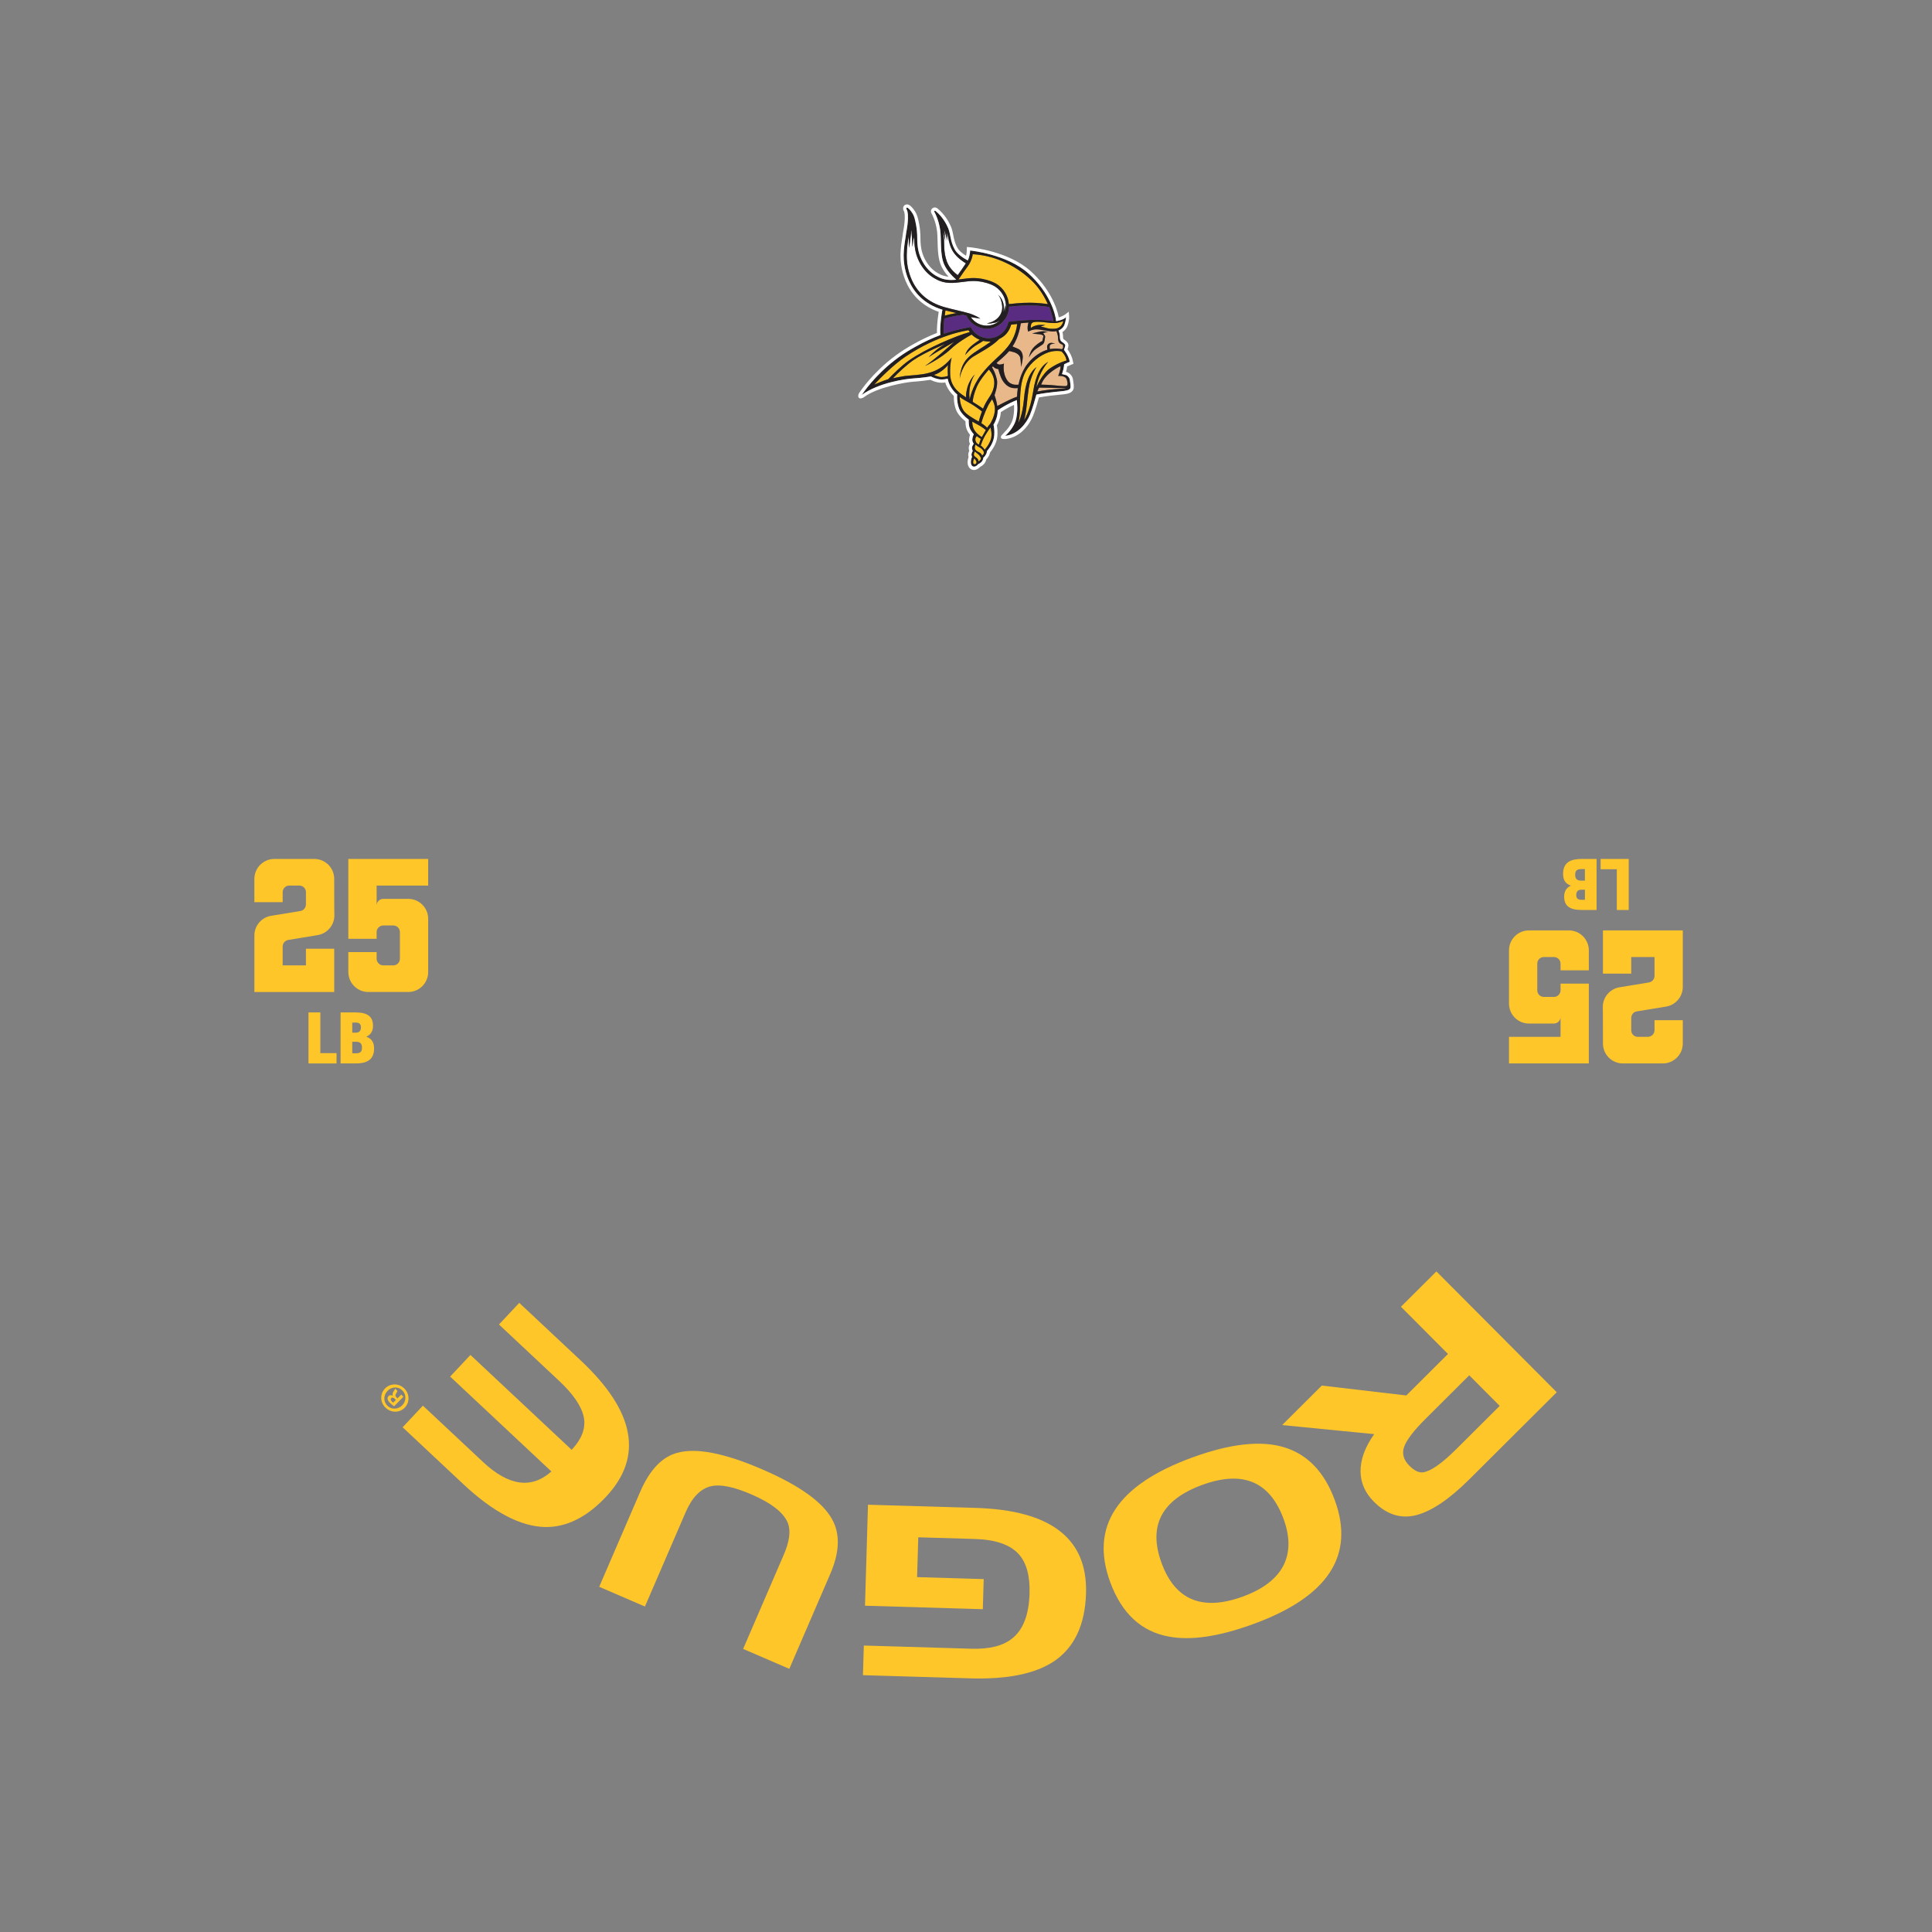 <?xml version="1.0" encoding="UTF-8"?>
<svg id="a" data-name="Template" xmlns="http://www.w3.org/2000/svg" width="19in" height="19in" viewBox="0 0 1368 1368">
  <rect x="0" y="0" width="1368" height="1368" fill="#808080" stroke="none"/>
  <g>
    <g>
      <path d="M285.105,1010.622l14.354-15.314,42.517,39.845c18.216,17.074,34.368,19.321,48.455,6.746l-71.68-67.177,14.355-15.315,71.68,67.176c7.273-7.761,10.131-15.476,8.575-23.149-1.556-7.67-7.397-16.253-17.527-25.746l-42.517-39.847,14.354-15.316,43.62,40.881c38.394,35.982,44.346,68.102,17.857,96.366-13.626,14.538-28.009,21.696-43.143,21.475-17.437-.384-36.774-10.527-58.014-30.433l-42.885-40.192Z" fill="#ffc629" stroke-width="0"/>
      <g>
        <path d="M991.987,925.268l25.106-25.004,85.203,85.549-61.751,61.503c-14.277,14.221-26.861,22.724-37.752,25.513-10.889,2.788-20.879-.379-29.964-9.5-6.163-6.187-9.314-13.239-9.457-21.156-.139-8.552,3.084-17.449,9.673-26.697l-65.177-6.423,28.079-27.968,59.832,7.007,29.507-29.388-33.299-33.435ZM1031.088,1026.161l30.817-30.693-21.567-21.654-30.817,30.692c-8.406,8.371-13.486,14.974-15.239,19.798-1.75,4.824-.534,9.339,3.655,13.544,3.554,3.57,6.838,5.119,9.846,4.652,5.464-.86,13.234-6.308,23.305-16.339Z" fill="#ffc629" stroke-width="0"/>
        <path d="M887.632,1149.879c-24.389,8.93-44.401,11.904-60.038,8.928-19.548-3.571-33.383-16.451-41.505-38.631-14.396-39.319,4.899-68.675,57.881-88.076,27.124-9.931,48.948-12.349,65.479-7.254,16.529,5.094,28.431,17.577,35.707,37.446,14.318,39.108-4.857,68.303-57.524,87.587ZM908.887,1075.572c-9.739-26.598-28.957-34.642-57.657-24.134-28.804,10.547-38.396,28.961-28.772,55.244,9.661,26.386,28.896,34.306,57.699,23.759,14.403-5.274,24.015-12.727,28.831-22.359,4.475-9.27,4.441-20.107-.1-32.51Z" fill="#ffc629" stroke-width="0"/>
        <path d="M650.205,1088.519l-.833,28.199,47.168,1.396-.631,21.316-83.424-2.464,2.113-71.505,76.206,2.25c53.268,1.573,79.326,21.719,78.183,60.438-.661,22.38-8.25,38.452-22.761,48.216-13.251,8.792-32.913,12.804-58.988,12.034l-76.205-2.251.619-20.981,76.206,2.251c12.757.377,22.349-2.028,28.773-7.215,7.799-6.153,11.92-16.785,12.367-31.89.366-12.421-2.157-21.681-7.58-27.776-6.07-6.79-16.494-10.398-31.263-10.836l-39.95-1.18Z" fill="#ffc629" stroke-width="0"/>
        <path d="M587.893,1114.436l-29.011,67.223-32.687-14.107,28.745-66.606c4.037-9.355,5.048-16.783,3.034-22.284-2.877-7.46-11.563-14.319-26.056-20.574-12.335-5.323-21.744-7.252-28.231-5.781-7.529,1.626-13.625,7.836-18.283,18.63l-28.745,66.607-32.378-13.974,29.011-67.223c6.654-15.418,15.314-24.606,25.978-27.563,13.373-3.864,33.473-.004,60.3,11.575,26.316,11.356,42.823,23.112,49.524,35.273,5.898,10.346,5.499,23.282-1.2,38.804Z" fill="#ffc629" stroke-width="0"/>
        <path d="M272.637,983.152c3.709-3.8,9.713-3.826,13.597-.036,3.881,3.79,4.038,9.83.331,13.631-3.715,3.804-9.716,3.751-13.644-.083-3.84-3.747-3.998-9.706-.284-13.511ZM284.824,995.05c2.943-3.017,3.015-7.627-.005-10.575-2.891-2.903-7.503-2.644-10.409.334-2.942,3.014-3.091,7.632-.075,10.578,2.934,2.864,7.584,2.638,10.49-.337ZM284.084,987.466l1.571,1.533-6.615,6.779c-.707-.525-1.691-1.241-2.811-2.333-1.281-1.251-1.655-2.027-1.787-2.799-.134-.693.065-1.473.71-2.132.808-.827,1.953-.755,2.979-.239l.083-.085c-.463-.853-.271-1.71.409-2.821.805-1.236,1-1.767,1.12-2.141l1.654,1.616c-.036.452-.48,1.147-1.078,2.18-.56.823-.469,1.556.4,2.404l.742.725,2.623-2.687ZM280.325,991.224l-.738-.723c-.866-.844-1.858-1.245-2.54-.547-.608.622-.553,1.482.437,2.448.415.406.743.652.948.762l1.893-1.94Z" fill="#ffc629" stroke-width="0"/>
      </g>
    </g>
    <g>
      <g>
        <path d="M218.424,753v-36.133h8.404v28.837h11.474v7.297h-19.879Z" fill="#ffc629" stroke-width="0"/>
        <path d="M241.169,753v-36.133h10.367c8.757,0,12.581,2.869,12.581,9.562,0,3.623-1.61,6.24-4.68,7.598v.101c3.523,1.208,5.435,3.724,5.435,8.253,0,8.656-5.938,10.619-13.286,10.619h-10.417ZM251.989,731.209c2.264,0,3.573-1.107,3.573-3.824,0-2.567-1.459-3.322-3.573-3.322h-2.567v7.146h2.567ZM252.19,745.804c3.07,0,4.127-1.258,4.127-4.077,0-3.069-1.661-4.076-4.076-4.076h-2.818v8.153h2.768Z" fill="#ffc629" stroke-width="0"/>
      </g>
      <path d="M224.87,662.131l-20.725,3.415c-2.237.353-4.004,2.355-4.004,4.592v13.425h16.486v-11.775h20.019v30.617h-56.523v-40.037c0-6.948,5.182-12.836,11.776-13.895l20.843-3.415c2.237-.353,3.886-2.355,3.886-4.71v-8.597c0-2.59-2.002-4.71-4.71-4.71h-7.065c-2.591,0-4.711,2.12-4.711,4.71v7.066h-20.019v-16.485c0-7.772,6.359-14.131,14.131-14.131h28.262c7.89,0,14.131,6.359,14.131,14.131,0,0,0,25.906.118,25.906,0,6.948-5.182,12.836-11.893,13.895Z" fill="#ffc629" stroke-width="0"/>
      <path d="M289.044,702.404h-28.262c-7.772,0-14.131-6.359-14.131-14.131v-14.13h20.019v4.711c0,2.59,2.12,4.71,4.711,4.71h7.065c2.708,0,4.71-2.12,4.71-4.71v-18.841c0-2.591-2.002-4.711-4.71-4.711h-7.065c-2.591,0-4.711,2.12-4.711,4.711v4.71h-20.019v-56.523h56.523v18.841h-36.505v14.131c0-2.591,2.12-4.711,4.711-4.711h17.663c7.89,0,14.131,6.359,14.131,14.13v37.682c0,7.772-6.241,14.131-14.131,14.131Z" fill="#ffc629" stroke-width="0"/>
    </g>
    <g>
      <g>
        <path d="M1153.239,608.198v36.133s-8.404,0-8.404,0v-28.837h-11.474s0-7.297,0-7.297h19.879Z" fill="#ffc629" stroke-width="0"/>
        <path d="M1130.494,608.198v36.133s-10.367,0-10.367,0c-8.757,0-12.581-2.869-12.581-9.562,0-3.623,1.61-6.24,4.68-7.598v-.101c-3.523-1.208-5.435-3.724-5.435-8.253,0-8.656,5.938-10.619,13.286-10.619h10.417ZM1119.674,629.989c-2.264,0-3.573,1.107-3.573,3.824,0,2.567,1.459,3.322,3.573,3.322h2.567v-7.146h-2.567ZM1119.473,615.394c-3.07,0-4.127,1.258-4.127,4.077,0,3.069,1.661,4.076,4.076,4.076h2.818v-8.153h-2.768Z" fill="#ffc629" stroke-width="0"/>
      </g>
      <path d="M1146.793,699.067l20.725-3.415c2.237-.353,4.004-2.355,4.004-4.592v-13.425h-16.486v11.775s-20.019,0-20.019,0v-30.617s56.523,0,56.523,0v40.037c0,6.948-5.182,12.836-11.776,13.895l-20.843,3.415c-2.237.353-3.886,2.355-3.886,4.71v8.597c0,2.59,2.002,4.71,4.71,4.71h7.065c2.591,0,4.711-2.12,4.711-4.71v-7.066s20.019,0,20.019,0v16.485c0,7.772-6.359,14.131-14.131,14.131h-28.262c-7.89,0-14.131-6.359-14.131-14.131,0,0,0-25.906-.118-25.906,0-6.948,5.182-12.836,11.893-13.895Z" fill="#ffc629" stroke-width="0"/>
      <path d="M1082.619,658.794h28.262c7.772,0,14.131,6.359,14.131,14.131v14.13s-20.019,0-20.019,0v-4.711c0-2.59-2.12-4.71-4.711-4.71h-7.065c-2.708,0-4.71,2.12-4.71,4.71v18.841c0,2.591,2.002,4.711,4.71,4.711h7.065c2.591,0,4.711-2.12,4.711-4.711v-4.71s20.019,0,20.019,0v56.523s-56.523,0-56.523,0v-18.841s36.505,0,36.505,0v-14.131c0,2.591-2.12,4.711-4.711,4.711-5.888,0-17.663,0-17.663,0-7.89,0-14.131-6.359-14.131-14.13v-37.682c0-7.772,6.241-14.131,14.131-14.131Z" fill="#ffc629" stroke-width="0"/>
    </g>
  </g>
  <g>
    <path d="M684.946,274.498c1.229-4.833,4.558-8.753,5.344-9.375,0,0-5.169,6.897-3.676,17.742,0,0,1.424-8.886,8.123-17.607,6.699-8.719,13.133-12.799,18.463-19.312,2.963-3.622,4.643-7.096,5.642-10.218.818-2.334,1.184-4.615,1.349-6.295-1.443.128-2.817.305-4.197.441-.01.052-.022.105-.032.144-1.391,4.651-4.08,7.995-8.353,9.951-5.579,5.691-13.907,9.65-18.552,12.626-8.198,5.255-9.545,15.619-9.545,15.619.902-15.906,10.654-17.959,21.31-25.779.223-.162.758-.468.974-.632l-.33.139c-1.332,0-4.053-.25-5.307-.546-1.165.801-2.3,1.506-3.348,2.078-5.577,3.042-9.447,8.009-9.447,8.009,1.508-5.035,5.036-7.157,10.323-10.882-1.976-.814-4.187-2.192-5.714-3.698-3.115,1.609-10.001,5.789-14.587,10.122-3.666,3.467-10.468,8.383-18.508,12.174,6.319-4.181,16.974-13.572,20.713-17.134,0,0-14.01,8.094-18.023,10.81,0,0,5.214-5.756,11.662-9.305,0,0-14.26,5.842-22.465,11.444-4.244,2.899-10.745,8.806-14.503,12.826,1.543-.334,7.402-1.517,8.963-1.678,10.545-1.084,22.07-.264,32.172-12.423.166-.196.335-.396.479-.572-.879,3.007-1.257,7.22-1.086,11.918.367,10.152,8.252,14.161,11.304,16.291-.076-1.248-.266-2.493.851-6.879Z" fill="#ffc629" stroke-width="0"/>
    <path d="M661.41,265.382l-.204.02s2.991,1.566,5.469,1.566,4.512-.803,4.512-.803c0,0-.411-5.817.14-7.721,0,0-4.707,5.634-9.917,6.939Z" fill="#ffc629" stroke-width="0"/>
    <path d="M685.987,221.816c0,.006.005-.016.005-.016,0,0,5.073,1.486,8.134,3.848,0,0-3.326-.675-6.72-1.1,2.44,3.634,6.58,6.028,11.288,6.028,3.564,0,6.801-1.381,9.227-3.624-.583.407-1.126.719-1.557.927-1.162.562-2.307.755-3.169.817-1.943.619-3.891.351-4.393.261.04-.01.08-.024.122-.03,5.846-1.008,11.297-5.476,10.683-12.293-.265-2.909-1.153-6.02-2.988-7.982,2.291,1.951,3.85,4.742,4.141,7.953.145,1.585-.037,3.124-.481,4.558.742-1.601,1.175-3.369,1.2-5.244.431,2.001.274,3.717-.199,5.183.58-1.447.915-3.018.939-4.667.041.192.059.374.09.562,0-.012.001-.024.001-.036,0-.985-.104-1.943-.306-2.867l-.003-.136c-.777-5.088-4.502-9.927-9.252-12.06-1.423-.739-5.751-2.334-10.432-2.756-2.122-.241-4.397-.215-7.178.079-1.242.131-2.451.287-3.636.439-6.354.814-12.354,1.584-18.783-2.022-7.966-4.015-13.862-12.981-14.981-22.82l-.124-1.072c-.16-1.356-.22-2.793-.298-4.179-.114-1.227-.337-1.894-.364-1.74-.016.09.012.203.013.295.008,1.048-.25,2.091-.409,3.119-.189,1.222-.442,3.54-.458,3.461-.021-.097-.05-.195-.062-.284-.055-.34-.065-.677-.069-1.02-.009-.687-.021-1.374-.056-2.061-.087-1.721-.378-6.746-.514-7.385-.036-.163-.104-.736-.274-.838.017.591-.01,1.185-.036,1.776-.066,1.537-.412,3.367-.564,4.898-.152,1.539-.414,3.054-.643,4.581-.062.422-.157,1.263-.169,1.126-.001-.028-.004-.059-.007-.093-.083-.938-.318-3.956-.301-7.385l-.009-.706c-.021.134-.043.268-.066.402-.562,3.299-1.228,7.887-1.292,12.84-.001.141.011.555.009.775-.031,1.539.03,7.943,2.784,15.01,4.186,10.748,12.304,17.877,24.126,21.189,5.855,1.663,12.447,2.903,17.034,4.289Z" fill="#fff" stroke-width="0"/>
    <path d="M695.29,291.292c-1.415-1.073-5.5-4.118-8.003-5.508-3.066-1.701-6.414-3.574-7.719-4.728,0,0-.027,5.384,2.61,9.495,1.966,3.065,7.329,5.861,10.823,7.956.302-1.138,1.114-4.061,2.288-7.215Z" fill="#ffc629" stroke-width="0"/>
    <path d="M688.747,284.53c2.538,1.578,5.606,3.493,7.298,4.836.41-.987.851-1.966,1.318-2.888,2.712-5.349,5.374-7.255,6.428-12.828,1.054-5.576-1.594-9.854-3.615-11.948,0,0-6.071,6.639-8.451,12.049-2.121,4.827-2.864,8.714-2.978,10.78Z" fill="#ffc629" stroke-width="0"/>
    <path d="M677.025,221.626c-.472-.118-.945-.238-1.425-.358-.959-.241-1.931-.468-2.9-.693-1.075-.25-2.149-.496-3.206-.754-.057.265-.111.53-.159.792-.154.943-.283,1.905-.39,2.864,2.416-.627,5.272-1.298,8.023-1.784.065-.01.128-.021.192-.032-.046-.012-.09-.023-.135-.035Z" fill="#ffc629" stroke-width="0"/>
    <path d="M683.92,186.474c-8.967-5.538-11.197-10.796-12.554-18.329-.217-1.213-.506-2.366-.833-3.461.252,2.854.027,5.525.027,5.525-.346-2.758-2.069-7.586-2.069-7.586.69,3.104.861,8.104.861,8.104-.204-1.76-.969-4.509-1.55-6.429.209,1.39.378,2.696.511,3.764.458,3.714-.426,10.352,2.206,17.311,1.703,4.502,5.402,7.802,7.619,9.467,1.838-2.589,4.189-5.918,5.782-8.366Z" fill="#fff" stroke-width="0"/>
    <path d="M747.999,234.39c-2.743,1.085-9.144-.857-13.143-1.143-4-.286-6.801,1.599-6.801,1.599-1.086-2.743.171-6.456.171-6.456-.835.016-3.843.382-4.691.431-.012.048-.319.097-.787.148.001.092.001.184.004.276,0,0-1.263,9.698-5.858,16.028,1.203.668,4.24,1.576,5.311,2.554,1.987,1.813,2.095,4.43,1.999,5.465-.093,1.038-.245,2.888-1.198,6.555,0,0-.234-5.272-.705-6.826-.471-1.553-2.237-2.986-3.932-3.503-.769-.236-2.179-.614-3.748-.963-3.029,3.467-6.083,5.863-8.953,8.415.305.471.733.87,1.339,1.028,1.725.449,3.905-.579,3.905-.579,0,0-1.384,6.413,2.298,11.881,2.745,4.077,8.049,3.033,8.049,3.033,0,0,1.138-8.059,6.167-14.514,4.635-5.952,10.285-9.034,14.23-10.196-.141-.731-.382-2.243-.103-2.978.376-.987,1.46-1.883,2.779-1.883s2.822.706,2.822.706c-.705-.141-2.54-.234-3.483.751-.723.761-.39,2.297-.198,2.968,3.63-.667,6.972-.214,7.611-.055.685.171,1.314.057,1.543-.8.229-.856.229-1.885-.23-2.227-.457-.345-1.2-.459-1.944-1.03-.743-.572-1.369-1.943-1.313-3.942.057-2-1.142-4.743-1.142-4.743ZM738.662,235.944c.473.566,1.318,1.788,1.365,2.213.006.053,0,.167-.009.323h0s-.004.046-.01.112c0,.007-.002.012-.002.018-.059.65-.372,3.68-1.07,4.524-.103.168-.219.33-.365.477-.802.75-2.204,1.463-4.85,3.299-2.918,2.025-5.224,6.167-5.224,6.167,0,0,.829-3.913,2.633-6.15,2.235-2.77,5.148-4.601,6.946-5.557l.808-3.61c-.619-.413-1.397-.836-2.15-.971-1.563-.275-4.196-.24-5.809-.766.008-.012.02-.033.02-.033,1.93-.235,3.059-.8,5.93-1.272,2.871-.47,5.083.377,5.083.377-1.93.095-3.296.847-3.296.847Z" fill="#e8b78a" stroke-width="0"/>
    <path d="M731.009,228.498c-1.411.94-1.082,3.766-1.082,3.766,0,0,1.13-1.176,3.906-1.883,2.777-.706,6.45-.187,6.45-.187-2.119.422-3.296,1.129-3.296,1.129,3.954.518,4.659,1.789,9.931,1.412,5.272-.376,5.931-5.365,5.931-5.365,0,0-1.226.564-3.953,1.176-2.731.611-8.237-.236-9.887-.424-1.647-.188-6.589-.564-8.002.376Z" fill="#ffc629" stroke-width="0"/>
    <path d="M678.664,197.89c.842-.097,1.697-.206,2.57-.318,1.201-.154,2.425-.311,3.684-.444,2.937-.311,5.358-.337,7.611-.079,4.457.401,8.727,1.82,10.756,2.765,5.645,2.387,10.093,8.134,10.88,14.147l-.009.002c.032.167.064.334.09.501.01.063.018.126.027.188.032.214.061.428.083.646,0,.002,0,.004,0,.006,1.399-.166,8.763-.998,14.904-.956,5.477.036,10.335.609,12.672.99-2.4-5.352-6.114-11.631-11.725-16.947-12.686-12.018-28.364-17.761-41.45-18.361,0,0-.199,2.348-1.617,5.348-.503,1.065-1.156,2.212-2.013,3.366-1.231,1.655-3.697,5.06-5.964,8.488-.076.116-.5.658-.5.658Z" fill="#ffc629" stroke-width="0"/>
    <path d="M695.244,309.469s1.331-2.339,2.808-4.958c-.928-.79-2.179-1.735-3.72-2.69-1.401-.87-3.802-2.064-5.896-3.27-.013,1.142.131,4.028,1.759,6.377,2.076,2.997,5.048,4.541,5.048,4.541Z" fill="#ffc629" stroke-width="0"/>
    <path d="M686.671,235.101c-.211-.288-.418-.578-.613-.88l-.43-.372c-1.452.293-20.916,2.85-44.461,18.673-7.798,5.242-17.364,14.544-22.086,19.736,2.023-.885,6.382-2.712,9.832-3.777,3.523-3.618,9.308-9.48,14.608-13.194,12.282-8.602,33.288-17.496,43.149-20.185Z" fill="#ffc629" stroke-width="0"/>
    <path d="M743.827,260.569c6.073-4,11.324-5.334,11.324-5.334,0,0-.206-3.283-3.529-6.4,0,0-5.033-1.415-11.338,1.457-6.308,2.871-12.319,8.599-14.908,14.53-2.587,5.931-2.791,12.204-3.074,16.818-.281,4.614.488,11.508-1.322,17.715,0,0,2.975-4.398,4.054-16.822.978-11.266,3.765-19.017,8.942-22.642,0,0-4.142,5.743-5.554,15.157-1.412,9.415-1.13,13.087-2.871,20.9l-.432,1.466s4.145-5.548,6.39-20.008c1.966-12.641,5.667-18.314,10.751-21.28,0,0-6.804,7.395-8.362,17.983,0,0,3.858-9.54,9.93-13.542Z" fill="#ffc629" stroke-width="0"/>
    <path d="M710.088,269.704c-1.898-2.787-3.206-8.367-3.206-8.367,0,0-2.371-.055-3.772-1.961-.236.239-.471.474-.705.724,0,0,2.137,2.967,3.443,8.546.994,4.247-1.662,11.156-1.662,11.156,0,0,1.377,3.467,1.986,7.687.082-.05.172-.104.252-.152,0,0,7.403-3.924,11.381-5.585.628-.264,1.419-.55,2.307-.846.082-1.66.248-3.947.584-6.069-.766.019-1.469.03-2.062.03-4.095,0-6.645-2.374-8.546-5.164Z" fill="#e8b78a" stroke-width="0"/>
    <path d="M750.725,274.78c-2.019-.059-9.941-.311-14.866-.311-.02,0-.041,0-.06,0-.493.774-.889,1.598-1.315,2.751,1.374-.27,2.699-.507,3.914-.688,6.708-1.01,12.226-1.188,13.116-1.306.891-.118,2.493-.06,3.086-.535,0,0-1.857.15-3.874.09Z" fill="#e8b78a" stroke-width="0"/>
    <path d="M690.821,312.375c.382,1.287,1.34,1.95,2.284,2.444.609-1.931,1.397-4.069,1.397-4.069-1.441-.733-2.834-1.963-2.834-1.963-.532.691-1.47,1.489-.847,3.588Z" fill="#ffc629" stroke-width="0"/>
    <path d="M753.088,266.623c-1.413-.565-3.813-.423-3.813-.423,0,0,1.836-4.473,1.647-6.919,0,0-10.651,4.592-13.705,13.045,0,0,6.39.166,9.967.589,3.578.425,5.904.439,6.703.487.8.045,2.448.14,1.93-2.779-.518-2.919-1.318-3.436-2.729-4.001Z" fill="#e8b78a" stroke-width="0"/>
    <path d="M689.993,324.514c-.839,1.04-1.221,3.137-.688,3.762.531.626,1.271.551,1.732.027.461-.521.598-1.345-.044-2.213-.518-.702-1-1.576-1-1.576Z" fill="#ffc629" stroke-width="0"/>
    <path d="M702.47,282.736c-.451.722-1.166,1.837-1.587,2.404-1.327,1.794-4.601,8.923-5.998,14.51.418.26.797.504,1.117.726,1.536,1.075,2.446,1.936,2.963,2.511.668-1.189,1.981-2.398,2.503-3.346,1.922-3.49,3.395-7.611,2.917-11.364-.327-2.577-1.484-4.629-1.915-5.442Z" fill="#ffc629" stroke-width="0"/>
    <path d="M692.19,321.254c-1.116-.754-1.835-1.595-1.835-1.595-1.487,2.558-.767,3.152,1.284,4.673,1.404,1.038,1.135,2.395,1.135,2.395,0,0,1.925-.976,1.797-2.213-.085-.819-1.265-2.505-2.381-3.259Z" fill="#ffc629" stroke-width="0"/>
    <path d="M697.191,309.02c-1.187,2.139-2.254,4.95-2.787,6.453.113.064.222.13.32.197,1.116.753,2.544,2.755,2.544,2.755,0,0,3.059-3.406,4.3-7.266,1.243-3.859-.244-8.479-.244-8.479,0,0-2.429,3.274-4.132,6.34Z" fill="#ffc629" stroke-width="0"/>
    <path d="M693.218,316.586c-1.526-.73-2.329-1.748-2.329-1.748,0,0-.912,1.232-.577,2.691.337,1.461,1.696,2.091,3.138,2.824,1.443.733,1.987,2.198,1.987,2.198,1.025-.72,1.532-1.822.965-3.02-.568-1.2-1.658-2.218-3.185-2.946Z" fill="#ffc629" stroke-width="0"/>
    <path d="M742.997,217.438c-1.688-.315-7.062-1.126-13.735-1.171-6.064-.041-13.377.717-14.819.878,0,.008-.001.016-.001.025-.008,9.021-7.773,15.46-15.004,15.568-10.921.163-14.941-8.639-15.024-9.159-.779-.226-1.61-.454-2.472-.684-1.45.178-3.001.4-4.629.687-3.009.53-6.118,1.272-8.648,1.931-.12,1.335-.313,3.485-.322,3.668-.36,7.596.119,7.066.119,7.066,2.202-.862,10.326-2.945,10.326-2.945,2.379-.554,5.204-1.148,8.511-1.76,2.326,4.688,7.155,7.91,12.741,7.91,6.976,0,12.772-5.023,13.986-11.646,15.246-1.655,22.452-1.702,31.867-.45-.987-5.247-2.897-9.918-2.897-9.918Z" fill="#592c82" stroke-width="0"/>
    <path d="M741.956,235.099s-2.21-.848-5.079-.378c-2.875.47-4.003,1.037-5.933,1.271,0,0-.013.019-.02.032,1.61.528,4.245.489,5.809.763.756.137,1.533.561,2.151.972l-.809,3.612c-1.799.958-4.713,2.784-6.944,5.555-.169.208-.332.437-.482.677-.072.098-.137.202-.195.313-.085.137-.163.274-.235.411-.091.163-.176.332-.26.509-.085.169-.163.339-.235.508-.32.717-.574,1.434-.763,2.041-.026.071-.046.143-.066.208-.143.476-.247.867-.313,1.135-.013.039-.02.072-.026.104-.006.027-.013.052-.02.079-.013.052-.02.097-.026.123-.006.013-.006.026-.006.033.039-.066.241-.43.581-.959.078-.117.156-.241.247-.378.652-.978,1.643-2.334,2.823-3.494.163-.163.332-.326.502-.476.346-.307.697-.593,1.063-.847,2.647-1.839,4.049-2.549,4.85-3.299.144-.15.261-.313.365-.476.698-.848,1.01-3.879,1.07-4.525v-.02c.006-.065.013-.111.013-.111.006-.111.006-.202.006-.261v-.065c-.046-.424-.893-1.649-1.363-2.21,0,0,1.363-.756,3.292-.847ZM741.956,235.099s-2.21-.848-5.079-.378c-2.875.47-4.003,1.037-5.933,1.271,0,0-.013.019-.02.032,1.61.528,4.245.489,5.809.763.756.137,1.533.561,2.151.972l-.809,3.612c-1.799.958-4.713,2.784-6.944,5.555-.169.208-.332.437-.482.677-.072.098-.137.202-.195.313-.085.137-.163.274-.235.411-.091.163-.176.332-.26.509-.085.169-.163.339-.235.508-.32.717-.574,1.434-.763,2.041-.026.071-.046.143-.066.208-.143.476-.247.867-.313,1.135-.013.039-.02.072-.026.104-.006.027-.013.052-.02.079-.013.052-.02.097-.026.123-.006.013-.006.026-.006.033.039-.066.241-.43.581-.959.078-.117.156-.241.247-.378.652-.978,1.643-2.334,2.823-3.494.163-.163.332-.326.502-.476.346-.307.697-.593,1.063-.847,2.647-1.839,4.049-2.549,4.85-3.299.144-.15.261-.313.365-.476.698-.848,1.01-3.879,1.07-4.525v-.02c.006-.065.013-.111.013-.111.006-.111.006-.202.006-.261v-.065c-.046-.424-.893-1.649-1.363-2.21,0,0,1.363-.756,3.292-.847ZM741.956,235.099s-2.21-.848-5.079-.378c-2.875.47-4.003,1.037-5.933,1.271,0,0-.013.019-.02.032,1.61.528,4.245.489,5.809.763.756.137,1.533.561,2.151.972l-.809,3.612c-1.799.958-4.713,2.784-6.944,5.555-.169.208-.332.437-.482.677-.072.098-.137.202-.195.313-.085.137-.163.274-.235.411-.091.163-.176.332-.26.509-.085.169-.163.339-.235.508-.32.717-.574,1.434-.763,2.041-.026.071-.046.143-.066.208-.143.476-.247.867-.313,1.135-.013.039-.02.072-.026.104-.006.027-.013.052-.02.079-.013.052-.02.097-.026.123-.006.013-.006.026-.006.033.039-.066.241-.43.581-.959.078-.117.156-.241.247-.378.652-.978,1.643-2.334,2.823-3.494.163-.163.332-.326.502-.476.346-.307.697-.593,1.063-.847,2.647-1.839,4.049-2.549,4.85-3.299.144-.15.261-.313.365-.476.698-.848,1.01-3.879,1.07-4.525v-.02c.006-.065.013-.111.013-.111.006-.111.006-.202.006-.261v-.065c-.046-.424-.893-1.649-1.363-2.21,0,0,1.363-.756,3.292-.847ZM741.956,235.099s-2.21-.848-5.079-.378c-2.875.47-4.003,1.037-5.933,1.271,0,0-.013.019-.02.032,1.61.528,4.245.489,5.809.763.756.137,1.533.561,2.151.972l-.809,3.612c-1.799.958-4.713,2.784-6.944,5.555-.169.208-.332.437-.482.677-.072.098-.137.202-.195.313-.085.137-.163.274-.235.411-.091.163-.176.332-.26.509-.085.169-.163.339-.235.508-.32.717-.574,1.434-.763,2.041-.026.071-.046.143-.066.208-.143.476-.247.867-.313,1.135-.013.039-.02.072-.026.104-.006.027-.013.052-.02.079-.013.052-.02.097-.026.123-.006.013-.006.026-.006.033.039-.066.241-.43.581-.959.078-.117.156-.241.247-.378.652-.978,1.643-2.334,2.823-3.494.163-.163.332-.326.502-.476.346-.307.697-.593,1.063-.847,2.647-1.839,4.049-2.549,4.85-3.299.144-.15.261-.313.365-.476.698-.848,1.01-3.879,1.07-4.525v-.02c.006-.065.013-.111.013-.111.006-.111.006-.202.006-.261v-.065c-.046-.424-.893-1.649-1.363-2.21,0,0,1.363-.756,3.292-.847ZM741.956,235.099s-2.21-.848-5.079-.378c-2.875.47-4.003,1.037-5.933,1.271,0,0-.013.019-.02.032,1.61.528,4.245.489,5.809.763.756.137,1.533.561,2.151.972l-.809,3.612c-1.799.958-4.713,2.784-6.944,5.555-.169.208-.332.437-.482.677-.072.098-.137.202-.195.313-.085.137-.163.274-.235.411-.091.163-.176.332-.26.509-.085.169-.163.339-.235.508-.32.717-.574,1.434-.763,2.041-.026.071-.046.143-.066.208-.143.476-.247.867-.313,1.135-.013.039-.02.072-.026.104-.006.027-.013.052-.02.079-.013.052-.02.097-.026.123-.006.013-.006.026-.006.033.039-.066.241-.43.581-.959.078-.117.156-.241.247-.378.652-.978,1.643-2.334,2.823-3.494.163-.163.332-.326.502-.476.346-.307.697-.593,1.063-.847,2.647-1.839,4.049-2.549,4.85-3.299.144-.15.261-.313.365-.476.698-.848,1.01-3.879,1.07-4.525v-.02c.006-.065.013-.111.013-.111.006-.111.006-.202.006-.261v-.065c-.046-.424-.893-1.649-1.363-2.21,0,0,1.363-.756,3.292-.847ZM741.956,235.099s-2.21-.848-5.079-.378c-2.875.47-4.003,1.037-5.933,1.271,0,0-.013.019-.02.032,1.61.528,4.245.489,5.809.763.756.137,1.533.561,2.151.972l-.809,3.612c-1.799.958-4.713,2.784-6.944,5.555-.169.208-.332.437-.482.677-.072.098-.137.202-.195.313-.085.137-.163.274-.235.411-.091.163-.176.332-.26.509-.085.169-.163.339-.235.508-.32.717-.574,1.434-.763,2.041-.026.071-.046.143-.066.208-.143.476-.247.867-.313,1.135-.013.039-.02.072-.026.104-.006.027-.013.052-.02.079-.013.052-.02.097-.026.123-.006.013-.006.026-.006.033.039-.066.241-.43.581-.959.078-.117.156-.241.247-.378.652-.978,1.643-2.334,2.823-3.494.163-.163.332-.326.502-.476.346-.307.697-.593,1.063-.847,2.647-1.839,4.049-2.549,4.85-3.299.144-.15.261-.313.365-.476.698-.848,1.01-3.879,1.07-4.525v-.02c.006-.065.013-.111.013-.111.006-.111.006-.202.006-.261v-.065c-.046-.424-.893-1.649-1.363-2.21,0,0,1.363-.756,3.292-.847ZM757.479,268.799c-.26-1.597-1.864-3.025-2.667-3.201-.802-.176-2.849-.711-2.849-.711,1.512-4.27,1.512-6.943,1.512-6.943,1.336-.711,4.003-1.78,4.003-1.78-.886-4.72-4.094-8.372-4.094-8.372.267-.978.893-2.666.893-3.292s-1.16-1.688-2.405-2.491c-1.245-.802-1.421-2.223-1.421-3.918s-.711-3.827-.978-3.918c-.267-.085,3.175-1.174,4.244-4.205,1.07-3.025,1.095-5.483,1.095-5.483-1.421,2.073-6.989,2.928-6.989,2.928-.443-4.72-4.231-19.944-19.54-33.74-15.309-13.796-41.394-16.293-41.394-16.293.04.769-.059,1.682-.286,2.686-.215,1.298-.593,2.83-1.252,4.069-.039.072-.092.163-.144.248-3.599-1.95-7.38-4.57-9.115-7.635-3.358-5.933-2.94-11.038-4.72-15.224-2.914-6.852-7.12-10.575-8.372-11.664-.717-.626-.958-.834-1.33-.534-.365.294-.124.717.176,1.16.28.417,2.901,5.47,3.879,12.329.978,6.852-.319,17.669,2.888,24.612,1.995,4.322,5.294,7.745,7.504,9.714.078.065.157.137.228.202l.717.711c-4.577.43-8.834.267-13.359-2.275-7.276-3.664-12.857-12.185-13.881-21.202l-.124-1.082c-.287-2.471-.169-4.942-.28-7.419-.098-2.249-.346-4.492-.737-6.709-.169-.978-.371-1.943-.606-2.908-.007-.013-.007-.019-.007-.032-.098-.587-.267-1.167-.437-1.741-.111-.378-.235-.756-.358-1.141-.287-.841-.659-1.65-1.135-2.419-.574-.926-1.206-1.825-1.943-2.627-.437-.476-.906-.926-1.434-1.298,0,0-.489-.306-.822-.13,0,0-.437.306.026,1.258,0,0,.117.189.254.515.078.183.163.411.241.672.072.235.131.489.176.763.365,1.956.626,6.168-.919,14.207l-.013.026c-.137,1.167-.287,2.334-.489,3.494-.639,3.762-1.258,8.033-1.363,12.466,0,.195.026.769.02.887-.046,3.945.711,29.802,27.448,37.945-.124.554-.241,1.089-.326,1.604-1.806,11.403-1.141,16.208-1.141,16.208,0,0,.006.046.013.117-5.47,2.06-11.658,4.837-18.177,8.567-7.296,3.997-15.21,9.434-22.956,16.853-1.454,1.402-2.816,2.777-4.107,4.147-.313.326-.626.658-.939.991-.013.025-.039.045-.059.065-4.088,4.401-7.172,8.456-9.408,11.755,12.081-8.723,30.956-11.338,36.726-11.677,6.05-.351,12.179-1.388,12.179-1.388,0,0,2.393,1.277,5.249,1.904,3.24.717,6.631-.313,6.631-.313,1.219,6.272,5.626,10.301,6.781,11.207-.3,1.885.007,8.104,2.126,11.56,2.282,3.723,6.05,6.233,6.05,6.233,0,0-.261,3.371.626,5.782.887,2.412,2.947,4.61,2.947,4.61,0,0-.939,1.578-1.063,3.56-.123,1.982,1.063,3.084,1.063,3.084,0,0-1.076,1.383-1.259,2.458-.176,1.082.489,2.705.489,2.705,0,0-.652,1.187-.841,2.1-.195.919.352,2.048.352,2.048-.437.854-1.734,4.863.176,6.474,1.904,1.61,4.277-1.396,4.277-1.396.73-.215,2.106-1.121,2.758-2.138.802-1.245.802-2.406.802-2.406,0,0,1.024-.665,1.91-2.36.731-1.375.627-2.282.627-2.282,0,0,4.14-4.349,5.001-9.78.736-4.629-.353-8.9-.353-8.9,0,0,3.11-4.733,2.967-10.145,2.119-1.48,7.23-4.799,13.593-7.276.183,3.651.756,6.813-.385,12.68-1.427,7.302-7.928,12.642-7.928,12.642,9.082-.978,15.139-8.991,17.538-14.78,1.962-4.72,3.749-11.397,4.577-14.422,8.86-1.721,16.951-2.177,19.638-2.581,3.56-.535,4.453-1.331,4.538-2.666.092-1.337-.267-3.742-.535-5.347ZM750.457,243.073c.744.573,1.487.691,1.943,1.03.456.345.456,1.375.228,2.23-.228.854-.861.971-1.545.802-.639-.163-3.977-.613-7.609.052-.195-.672-.528-2.204.195-2.966.939-.978,2.745-.893,3.462-.756-.169-.078-1.565-.704-2.804-.704-1.317,0-2.399.9-2.777,1.885-.28.736-.039,2.249.104,2.979-3.944,1.161-9.597,4.244-14.233,10.197-5.027,6.455-6.161,14.513-6.161,14.513,0,0-5.307,1.043-8.052-3.031-3.683-5.47-2.295-11.885-2.295-11.885,0,0-2.184,1.03-3.905.58-.606-.157-1.037-.555-1.342-1.03,2.875-2.549,5.926-4.942,8.958-8.41,1.564.345,2.973.723,3.742.965,1.695.515,3.462,1.949,3.938,3.501.469,1.552.704,6.826.704,6.826.951-3.671,1.102-5.516,1.193-6.559.097-1.03-.013-3.651-1.995-5.464-1.076-.978-4.107-1.884-5.314-2.549,4.597-6.33,5.861-16.032,5.861-16.032-.006-.091-.006-.183-.006-.274.47-.052.776-.098.789-.15.847-.046,3.853-.417,4.688-.43,0,0-1.258,3.71-.169,6.455,0,0,2.796-1.884,6.8-1.597,3.997.287,10.399,2.23,13.144,1.141,0,0,1.2,2.745,1.141,4.746-.052,1.995.573,3.37,1.317,3.938ZM748.899,228.546c2.726-.613,3.951-1.173,3.951-1.173,0,0-.658,4.988-5.933,5.359-5.268.378-5.972-.893-9.93-1.408,0,0,1.18-.711,3.299-1.128,0,0-3.678-.522-6.455.182-2.771.711-3.905,1.884-3.905,1.884,0,0-.326-2.823,1.082-3.762,1.415-.945,6.357-.567,7.999-.378,1.65.189,7.159,1.037,9.89.424ZM745.893,227.353c-9.414-1.252-16.619-1.206-31.869.45-1.213,6.624-7.009,11.651-13.985,11.651-5.588,0-10.412-3.227-12.74-7.915-3.305.613-6.135,1.206-8.515,1.76,0,0-8.124,2.086-10.321,2.947,0,0-.483.528-.124-7.067.013-.182.202-2.334.326-3.664,2.53-.658,5.64-1.402,8.645-1.936,1.63-.287,3.182-.509,4.629-.685.86.228,1.695.457,2.471.685.085.521,4.107,9.323,15.028,9.16,7.23-.111,14.995-6.546,15.002-15.569v-.026c1.441-.157,8.756-.919,14.82-.874,6.676.046,12.049.854,13.737,1.167,0,0,1.91,4.675,2.894,9.917ZM668.947,223.474c.104-.959.235-1.917.385-2.862.052-.261.104-.528.163-.789,1.056.254,2.132.502,3.208.75.965.228,1.936.457,2.895.698.482.117.958.235,1.428.358.046.007.091.02.137.033-.065.013-.131.019-.195.032-2.751.482-5.607,1.154-8.02,1.78ZM687.144,185.379c1.415-2.999,1.617-5.353,1.617-5.353,13.085.606,28.765,6.344,41.446,18.366,5.614,5.314,9.33,11.592,11.729,16.945-2.34-.378-7.197-.952-12.674-.991-6.142-.039-13.502.789-14.904.959v-.007c-.026-.215-.052-.43-.085-.645-.006-.065-.019-.124-.026-.189-.026-.17-.059-.333-.091-.502h.006c-.783-6.011-5.235-11.762-10.875-14.148-2.028-.945-6.298-2.367-10.758-2.764-2.256-.261-4.675-.235-7.609.078-1.265.131-2.484.294-3.684.443-.874.111-1.728.222-2.575.319,0,0,.43-.541.502-.658,2.269-3.429,4.734-6.833,5.966-8.489.853-1.154,1.512-2.301,2.014-3.364ZM670.519,185.372c-2.634-6.957-1.747-13.594-2.204-17.31-.137-1.069-.307-2.373-.515-3.768.587,1.923,1.35,4.675,1.552,6.435,0,0-.17-4.988-.854-8.091.098.287,1.728,4.897,2.06,7.569,0,0,.228-2.673-.026-5.522.326,1.095.619,2.249.834,3.462,1.356,7.53,3.586,12.792,12.557,18.327-1.597,2.445-3.951,5.776-5.783,8.365-2.217-1.663-5.92-4.961-7.622-9.467ZM644.824,196.339c-2.751-7.067-2.81-13.47-2.784-15.009.007-.222-.006-.639-.006-.776.065-4.955.73-9.545,1.291-12.844.026-.131.046-.267.065-.398l.013.704c-.02,3.43.215,6.448.3,7.387,0,.032.006.059.006.091.013.137.104-.704.17-1.128.228-1.526.489-3.045.639-4.584.156-1.532.502-3.358.567-4.896.026-.593.052-1.187.033-1.774.176.098.241.672.28.835.131.639.424,5.666.509,7.387.039.685.052,1.369.059,2.06.007.339.013.678.072,1.017.007.091.039.189.059.287.026,0,.267-2.262.456-3.462.163-1.03.417-2.073.411-3.116,0-.091-.026-.209-.013-.294.026-.156.254.509.365,1.734.078,1.389.137,2.823.3,4.179l.124,1.076c1.121,9.838,7.015,18.803,14.982,22.819,6.428,3.605,12.427,2.836,18.784,2.021,1.18-.15,2.393-.307,3.632-.437,2.784-.293,5.059-.319,7.178-.085,4.681.424,9.011,2.021,10.432,2.758,4.752,2.132,8.476,6.976,9.258,12.062v.137c.202.926.307,1.884.307,2.869v.033c-.033-.189-.052-.365-.092-.561-.025,1.649-.358,3.221-.938,4.668.469-1.467.626-3.182.195-5.183-.02,1.878-.457,3.644-1.2,5.242.444-1.434.626-2.973.482-4.557-.293-3.208-1.851-5.998-4.14-7.954,1.832,1.963,2.725,5.073,2.986,7.987.613,6.813-4.838,11.279-10.679,12.29-.045.007-.085.02-.124.033.502.085,2.452.358,4.394-.261.861-.065,2.008-.254,3.169-.821.43-.202.971-.515,1.558-.926-2.425,2.243-5.665,3.625-9.232,3.625-4.707,0-8.847-2.393-11.285-6.024,3.397.424,6.722,1.095,6.722,1.095-3.064-2.36-8.136-3.847-8.136-3.847v.019c-4.59-1.389-11.181-2.627-17.036-4.29-11.821-3.312-19.938-10.445-24.13-21.189ZM628.916,268.479c-3.449,1.063-7.811,2.896-9.832,3.776,4.721-5.19,14.285-14.494,22.083-19.736,23.543-15.823,43.011-18.379,44.465-18.672l.424.371c.195.307.404.593.613.88-9.858,2.693-30.865,11.585-43.148,20.185-5.301,3.716-11.084,9.578-14.604,13.196ZM671.19,266.166s-2.034.802-4.512.802-5.47-1.564-5.47-1.564l.202-.02c5.209-1.304,9.917-6.936,9.917-6.936-.548,1.904-.137,7.719-.137,7.719ZM672.794,265.083c-.176-4.694.202-8.906,1.082-11.918-.143.176-.313.378-.476.574-10.106,12.16-21.626,11.338-32.175,12.427-1.558.157-7.419,1.343-8.965,1.675,3.762-4.023,10.262-9.929,14.506-12.824,7.948-5.424,21.574-11.084,22.422-11.429-6.428,3.56-11.618,9.291-11.618,9.291,3.886-2.633,17.16-10.307,17.981-10.783-3.768,3.592-14.376,12.935-20.674,17.107,8.039-3.794,14.846-8.711,18.51-12.179,4.584-4.329,11.468-8.508,14.585-10.119,1.525,1.506,3.742,2.881,5.718,3.696-5.287,3.723-8.814,5.849-10.327,10.882,0,0,3.873-4.968,9.447-8.013,1.049-.567,2.184-1.271,3.352-2.073,1.252.293,3.977.548,5.306.548l.326-.144c-.215.163-.749.47-.971.633-10.64,7.811-20.381,9.864-21.307,25.714.137-.893,1.728-10.549,9.545-15.556,4.642-2.973,12.968-6.931,18.549-12.623,4.27-1.956,6.963-5.301,8.352-9.949.013-.039.026-.098.033-.144,1.382-.137,2.758-.313,4.198-.443-.163,1.682-.535,3.964-1.35,6.292-.997,3.123-2.679,6.598-5.64,10.223-5.333,6.513-11.767,10.588-18.464,19.311-6.703,8.717-8.124,17.603-8.124,17.603-1.454-10.549,3.397-17.362,3.664-17.727-.809.646-4.114,4.557-5.334,9.362-1.115,4.388-.926,5.633-.854,6.879-3.051-2.132-10.934-6.135-11.299-16.293ZM703.789,273.65c-1.049,5.574-3.716,7.478-6.428,12.824-.464.926-.907,1.904-1.317,2.889-1.689-1.343-4.759-3.253-7.296-4.831.111-2.067.854-5.953,2.98-10.784,2.38-5.404,8.45-12.048,8.45-12.048,2.022,2.093,4.668,6.377,3.612,11.951ZM682.176,290.549c-2.634-4.107-2.608-9.493-2.608-9.493,1.304,1.154,4.655,3.025,7.719,4.727,2.504,1.389,6.585,4.433,8,5.509-1.173,3.156-1.982,6.077-2.288,7.211-3.488-2.093-8.854-4.89-10.823-7.954ZM688.435,298.549c2.093,1.206,4.498,2.399,5.9,3.273,1.539.952,2.791,1.897,3.716,2.686-1.474,2.621-2.81,4.962-2.81,4.962,0,0-2.967-1.546-5.046-4.545-1.63-2.347-1.774-5.235-1.76-6.376ZM694.498,310.747s-.782,2.139-1.395,4.068c-.945-.489-1.897-1.154-2.282-2.439-.626-2.099.313-2.901.847-3.592,0,0,1.389,1.233,2.829,1.962ZM691.036,328.305c-.462.521-1.2.6-1.734-.026-.528-.626-.15-2.725.691-3.762,0,0,.483.874.998,1.571.646.867.509,1.695.045,2.216ZM692.777,326.728s.267-1.356-1.141-2.393c-2.047-1.526-2.771-2.119-1.278-4.675,0,0,.717.842,1.832,1.592,1.115.756,2.295,2.445,2.38,3.26.131,1.238-1.793,2.216-1.793,2.216ZM695.437,322.548s-.541-1.46-1.988-2.197c-1.442-.73-2.798-1.363-3.136-2.823-.339-1.461.574-2.693.574-2.693,0,0,.809,1.024,2.334,1.748,1.526.73,2.615,1.747,3.182,2.947.567,1.2.059,2.301-.965,3.019ZM701.565,311.158c-1.239,3.86-4.296,7.27-4.296,7.27,0,0-1.427-2.002-2.543-2.758-.097-.065-.208-.131-.319-.196.528-1.506,1.597-4.316,2.784-6.454,1.701-3.064,4.133-6.337,4.133-6.337,0,0,1.486,4.616.241,8.476ZM701.467,299.54c-.521.952-1.838,2.158-2.503,3.345-.514-.574-1.427-1.434-2.959-2.51-.32-.222-.704-.463-1.122-.724,1.402-5.588,4.675-12.714,5.998-14.513.423-.567,1.141-1.682,1.591-2.399.43.809,1.584,2.862,1.91,5.437.483,3.755-.991,7.876-2.915,11.364ZM720.114,280.906c-.893.294-1.682.581-2.308.848-3.977,1.662-11.383,5.587-11.383,5.587-.078.045-.169.097-.254.15-.606-4.224-1.982-7.686-1.982-7.686,0,0,2.653-6.911,1.662-11.156-1.304-5.581-3.442-8.548-3.442-8.548.234-.254.469-.489.704-.723,1.402,1.904,3.769,1.962,3.769,1.962,0,0,1.31,5.574,3.208,8.365,1.904,2.79,4.453,5.164,8.547,5.164.593,0,1.298-.013,2.06-.033-.332,2.126-.502,4.408-.58,6.07ZM731.511,277.406c-2.249,14.461-6.389,20.009-6.389,20.009l.43-1.467c1.741-7.811,1.46-11.482,2.868-20.896,1.415-9.414,5.555-15.158,5.555-15.158-5.177,3.625-7.968,11.378-8.946,22.643-1.043,12.029-3.866,16.541-4.042,16.808,1.799-6.201,1.03-13.092,1.317-17.701.28-4.616.483-10.889,3.071-16.822,2.588-5.933,8.6-11.657,14.911-14.533,6.305-2.868,11.338-1.454,11.338-1.454,3.318,3.116,3.527,6.396,3.527,6.396,0,0-5.248,1.336-11.325,5.34-6.07,3.996-9.93,13.541-9.93,13.541,1.559-10.588,8.365-17.988,8.365-17.988-5.085,2.966-8.788,8.639-10.751,21.281ZM751.514,275.221c-.893.124-6.409.3-13.118,1.31-1.212.183-2.537.417-3.912.684.424-1.147.821-1.975,1.317-2.744.013,0,.039-.007.059-.007,4.923,0,12.845.254,14.866.313,2.014.059,3.872-.091,3.872-.091-.593.476-2.19.417-3.084.535ZM753.887,273.402c-.802-.046-3.122-.059-6.702-.489-3.579-.418-9.969-.587-9.969-.587,3.052-8.449,13.705-13.046,13.705-13.046.189,2.445-1.643,6.917-1.643,6.917,0,0,2.4-.136,3.808.424,1.415.567,2.216,1.082,2.732,4.004.514,2.921-1.128,2.823-1.93,2.777ZM736.877,234.721c-2.875.47-4.003,1.037-5.933,1.271,0,0-.013.019-.02.032,1.61.528,4.245.489,5.809.763.756.137,1.533.561,2.151.972l-.809,3.612c-1.799.958-4.713,2.784-6.944,5.555-.169.208-.332.437-.482.677-.072.098-.137.202-.195.313-.085.137-.163.274-.235.411-.091.163-.176.332-.26.509-.085.169-.163.339-.235.508-.32.717-.574,1.434-.763,2.041-.026.071-.046.143-.066.208-.143.476-.247.867-.313,1.135-.013.039-.02.072-.026.104-.006.027-.013.052-.02.079-.013.052-.02.097-.026.123-.006.013-.006.026-.006.033.039-.066.241-.43.581-.959.078-.117.156-.241.247-.378.652-.978,1.643-2.334,2.823-3.494.163-.163.332-.326.502-.476.346-.307.697-.593,1.063-.847,2.647-1.839,4.049-2.549,4.85-3.299.144-.15.261-.313.365-.476.698-.848,1.01-3.879,1.07-4.525v-.02c.006-.065.013-.111.013-.111.006-.111.006-.202.006-.261v-.065c-.046-.424-.893-1.649-1.363-2.21,0,0,1.363-.756,3.292-.847,0,0-2.21-.848-5.079-.378ZM741.956,235.099s-2.21-.848-5.079-.378c-2.875.47-4.003,1.037-5.933,1.271,0,0-.013.019-.02.032,1.61.528,4.245.489,5.809.763.756.137,1.533.561,2.151.972l-.809,3.612c-1.799.958-4.713,2.784-6.944,5.555-.169.208-.332.437-.482.677-.072.098-.137.202-.195.313-.085.137-.163.274-.235.411-.091.163-.176.332-.26.509-.085.169-.163.339-.235.508-.32.717-.574,1.434-.763,2.041-.026.071-.046.143-.066.208-.143.476-.247.867-.313,1.135-.013.039-.02.072-.026.104-.006.027-.013.052-.02.079-.013.052-.02.097-.026.123-.006.013-.006.026-.006.033.039-.066.241-.43.581-.959.078-.117.156-.241.247-.378.652-.978,1.643-2.334,2.823-3.494.163-.163.332-.326.502-.476.346-.307.697-.593,1.063-.847,2.647-1.839,4.049-2.549,4.85-3.299.144-.15.261-.313.365-.476.698-.848,1.01-3.879,1.07-4.525v-.02c.006-.065.013-.111.013-.111.006-.111.006-.202.006-.261v-.065c-.046-.424-.893-1.649-1.363-2.21,0,0,1.363-.756,3.292-.847ZM741.956,235.099s-2.21-.848-5.079-.378c-2.875.47-4.003,1.037-5.933,1.271,0,0-.013.019-.02.032,1.61.528,4.245.489,5.809.763.756.137,1.533.561,2.151.972l-.809,3.612c-1.799.958-4.713,2.784-6.944,5.555-.169.208-.332.437-.482.677-.072.098-.137.202-.195.313-.085.137-.163.274-.235.411-.091.163-.176.332-.26.509-.085.169-.163.339-.235.508-.32.717-.574,1.434-.763,2.041-.026.071-.046.143-.066.208-.143.476-.247.867-.313,1.135-.013.039-.02.072-.026.104-.006.027-.013.052-.02.079-.013.052-.02.097-.026.123-.006.013-.006.026-.006.033.039-.066.241-.43.581-.959.078-.117.156-.241.247-.378.652-.978,1.643-2.334,2.823-3.494.163-.163.332-.326.502-.476.346-.307.697-.593,1.063-.847,2.647-1.839,4.049-2.549,4.85-3.299.144-.15.261-.313.365-.476.698-.848,1.01-3.879,1.07-4.525v-.02c.006-.065.013-.111.013-.111.006-.111.006-.202.006-.261v-.065c-.046-.424-.893-1.649-1.363-2.21,0,0,1.363-.756,3.292-.847ZM741.956,235.099s-2.21-.848-5.079-.378c-2.875.47-4.003,1.037-5.933,1.271,0,0-.013.019-.02.032,1.61.528,4.245.489,5.809.763.756.137,1.533.561,2.151.972l-.809,3.612c-1.799.958-4.713,2.784-6.944,5.555-.169.208-.332.437-.482.677-.072.098-.137.202-.195.313-.085.137-.163.274-.235.411-.091.163-.176.332-.26.509-.085.169-.163.339-.235.508-.32.717-.574,1.434-.763,2.041-.026.071-.046.143-.066.208-.143.476-.247.867-.313,1.135-.013.039-.02.072-.026.104-.006.027-.013.052-.02.079-.013.052-.02.097-.026.123-.006.013-.006.026-.006.033.039-.066.241-.43.581-.959.078-.117.156-.241.247-.378.652-.978,1.643-2.334,2.823-3.494.163-.163.332-.326.502-.476.346-.307.697-.593,1.063-.847,2.647-1.839,4.049-2.549,4.85-3.299.144-.15.261-.313.365-.476.698-.848,1.01-3.879,1.07-4.525v-.02c.006-.065.013-.111.013-.111.006-.111.006-.202.006-.261v-.065c-.046-.424-.893-1.649-1.363-2.21,0,0,1.363-.756,3.292-.847ZM741.956,235.099s-2.21-.848-5.079-.378c-2.875.47-4.003,1.037-5.933,1.271,0,0-.013.019-.02.032,1.61.528,4.245.489,5.809.763.756.137,1.533.561,2.151.972l-.809,3.612c-1.799.958-4.713,2.784-6.944,5.555-.169.208-.332.437-.482.677-.072.098-.137.202-.195.313-.085.137-.163.274-.235.411-.091.163-.176.332-.26.509-.085.169-.163.339-.235.508-.32.717-.574,1.434-.763,2.041-.026.071-.046.143-.066.208-.143.476-.247.867-.313,1.135-.013.039-.02.072-.026.104-.006.027-.013.052-.02.079-.013.052-.02.097-.026.123-.006.013-.006.026-.006.033.039-.066.241-.43.581-.959.078-.117.156-.241.247-.378.652-.978,1.643-2.334,2.823-3.494.163-.163.332-.326.502-.476.346-.307.697-.593,1.063-.847,2.647-1.839,4.049-2.549,4.85-3.299.144-.15.261-.313.365-.476.698-.848,1.01-3.879,1.07-4.525v-.02c.006-.065.013-.111.013-.111.006-.111.006-.202.006-.261v-.065c-.046-.424-.893-1.649-1.363-2.21,0,0,1.363-.756,3.292-.847Z" fill="#231f20" stroke-width="0"/>
    <path d="M759.722,268.486c-.411-2.484-2.66-4.655-4.414-5.046-.124-.026-.287-.059-.462-.104.456-1.643.677-2.954.788-3.873,1.011-.463,2.191-.945,2.7-1.148l1.728-.697-.346-1.825c-.711-3.769-2.686-6.885-3.814-8.423.405-1.285.646-2.119.646-2.83,0-1.448-1.16-2.928-3.442-4.394-.183-.117-.392-.45-.392-2.021,0-.026-.026-1.5-.411-2.999,1.239-.841,2.79-2.223,3.553-4.375.763-2.165,1.05-4.082,1.161-5.196.059-.606-.027-2.06-.027-2.06l-.234-2.803s-1.408,1.122-2.19,1.721c-.209.156-.365.274-.451.326-.111.085-.234.163-.351.235-.574.345-1.213.62-1.487.763-.613.333-1.545.685-2.569.972-1.473-7.622-6.871-20.955-19.924-32.716-15.7-14.148-41.629-16.769-42.724-16.88l-2.432-.228s-.052,3.644-.281,4.681l-.025.117c-.085.502-.183.978-.301,1.421-2.953-1.845-5.013-3.716-6.011-5.483-1.845-3.26-2.445-6.253-3.019-9.141-.404-2.047-.795-3.99-1.591-5.868-2.1-4.929-5.118-9.134-8.971-12.492-.698-.6-1.408-1.226-2.504-1.226-.437,0-1.089.111-1.747.639-.47.385-1.878,1.806-.307,4.133.026.039,2.588,4.727,3.547,11.442.32,2.21.385,4.935.457,7.817.143,5.835.313,12.44,2.621,17.447,1.017,2.197,2.327,4.173,3.697,5.887.137.17.658.717.75.828.235.274.476.548.711.809-2.523-.215-4.688-.88-6.839-2.086l-.091-.052c-6.624-3.338-11.709-11.149-12.648-19.442l-.124-1.082c-.176-1.467-.189-2.953-.209-4.525-.006-.893-.019-1.812-.059-2.738-.104-2.321-.358-4.675-.769-6.996-.17-.978-.378-1.962-.606-2.927l-.02-.072c-.124-.711-.319-1.382-.482-1.923-.117-.411-.248-.815-.385-1.219-.339-1.017-.789-1.988-1.35-2.895-.743-1.206-1.447-2.151-2.21-2.979-.6-.652-1.187-1.18-1.787-1.604l-.091-.059c-.254-.169-.945-.548-1.806-.548-.456,0-.893.104-1.291.313l-.254.157c-.998.704-1.597,2.249-.698,4.101l.085.157c.02.032.065.124.124.254.052.124.104.274.156.437.046.143.078.306.117.528.3,1.61.58,5.45-.88,13.157l-.078.398c-.163,1.369-.306,2.406-.469,3.371-.626,3.69-1.285,8.091-1.395,12.798,0,.144.006.443.013.691l.006.222c-.032,3.117.443,30.128,27.103,39.497l.019.007-.085.032c-1.213,7.765-1.298,12.551-1.219,14.885-5.783,2.269-11.475,4.994-16.906,8.104-8.502,4.656-16.391,10.451-23.451,17.219-1.428,1.375-2.797,2.752-4.179,4.212-.326.339-.645.678-.926.985l-.091.097c-3.494,3.762-6.65,7.687-9.382,11.664-.085.124-.333.522-.43.756-.313.717-.646,2.093.006,2.817.391.437,1.161.809,2.615.189.072-.02.352-.131.457-.189.28-.157.698-.418.834-.522,8.828-6.754,29.104-10.484,35.024-10.829,4.961-.294,9.884-1.017,11.71-1.304.991.47,2.927,1.285,5.111,1.767.926.202,1.923.306,2.973.306.913,0,1.767-.078,2.497-.182,1.512,4.779,4.525,8.058,6.089,9.525-.098,2.882.391,8.287,2.549,11.794,1.76,2.875,4.277,5.073,5.679,6.168,0,1.375.117,3.586.808,5.457.613,1.676,1.65,3.195,2.419,4.192-.3.802-.6,1.866-.671,3.058-.085,1.343.228,2.425.619,3.234-.339.613-.658,1.35-.782,2.086-.17,1.01.039,2.113.274,2.921-.235.516-.483,1.174-.62,1.8-.182.9-.032,1.799.157,2.471-.697,2.027-1.461,6.063,1.128,8.248.782.658,1.722,1.003,2.712,1.003,1.988,0,3.605-1.415,4.381-2.236,1.154-.541,2.536-1.597,3.319-2.81.593-.919.88-1.806,1.023-2.477.521-.522,1.186-1.317,1.786-2.458.509-.965.737-1.793.835-2.419,1.128-1.35,3.625-4.662,4.706-8.789l.255-1.141c.026-.136.052-.28.071-.43.593-3.742.111-7.237-.195-8.867.88-1.578,2.608-5.17,2.816-9.337,1.911-1.271,5.242-3.325,9.31-5.17.157,2.491.202,5.053-.554,8.939-.933,4.747-4.395,8.671-6.135,10.393-.606.593-2.1,2.288-2.1,2.288,0,0-.573.483-.462,1.467.006.059.052.228.097.352.02.045.124.195.169.235.828.802,3.104.508,3.104.508,9.799-1.049,16.436-9.284,19.259-16.084,1.76-4.238,3.352-9.89,4.296-13.339,5.679-1.03,10.934-1.545,14.5-1.897,1.591-.157,2.849-.281,3.678-.411,2.171-.32,6.213-.926,6.468-4.759.085-1.219-.098-3.084-.561-5.868ZM758.014,274.146c-.085,1.336-.978,2.132-4.538,2.666-2.686.404-10.777.86-19.638,2.581-.828,3.026-2.614,9.702-4.577,14.422-2.399,5.789-8.457,13.802-17.538,14.78,0,0,6.501-5.34,7.928-12.642,1.141-5.868.567-9.03.385-12.68-6.363,2.477-11.475,5.795-13.593,7.276.143,5.411-2.967,10.145-2.967,10.145,0,0,1.089,4.271.353,8.9-.861,5.431-5.001,9.78-5.001,9.78,0,0,.104.907-.627,2.282-.886,1.695-1.91,2.36-1.91,2.36,0,0,0,1.161-.802,2.406-.652,1.017-2.027,1.923-2.758,2.138,0,0-2.373,3.006-4.277,1.396-1.91-1.611-.613-5.62-.176-6.474,0,0-.548-1.128-.352-2.048.189-.913.841-2.1.841-2.1,0,0-.665-1.623-.489-2.705.183-1.075,1.259-2.458,1.259-2.458,0,0-1.187-1.102-1.063-3.084.124-1.982,1.063-3.56,1.063-3.56,0,0-2.06-2.197-2.947-4.61-.887-2.412-.626-5.782-.626-5.782,0,0-3.768-2.511-6.05-6.233-2.119-3.455-2.425-9.675-2.126-11.56-1.154-.906-5.561-4.935-6.781-11.207,0,0-3.39,1.03-6.631.313-2.856-.627-5.249-1.904-5.249-1.904,0,0-6.129,1.037-12.179,1.388-5.77.339-24.645,2.954-36.726,11.677,2.236-3.299,5.32-7.354,9.408-11.755.02-.02.046-.039.059-.065.313-.333.626-.665.939-.991,1.291-1.37,2.653-2.745,4.107-4.147,7.746-7.419,15.661-12.857,22.956-16.853,6.52-3.73,12.707-6.507,18.177-8.567-.007-.072-.013-.117-.013-.117,0,0-.665-4.805,1.141-16.208.085-.515.202-1.05.326-1.604-26.738-8.143-27.494-34.001-27.448-37.945.006-.117-.02-.691-.02-.887.104-4.433.724-8.704,1.363-12.466.202-1.16.352-2.327.489-3.494l.013-.026c1.545-8.039,1.284-12.251.919-14.207-.046-.274-.104-.528-.176-.763-.078-.261-.163-.489-.241-.672-.137-.326-.254-.515-.254-.515-.463-.952-.026-1.258-.026-1.258.333-.176.822.13.822.13.528.372.997.822,1.434,1.298.737.802,1.369,1.702,1.943,2.627.476.769.848,1.578,1.135,2.419.124.385.248.763.358,1.141.17.574.339,1.154.437,1.741,0,.013,0,.019.007.032.235.965.437,1.93.606,2.908.391,2.217.639,4.459.737,6.709.111,2.477-.007,4.948.28,7.419l.124,1.082c1.024,9.017,6.605,17.538,13.881,21.202,4.525,2.543,8.782,2.706,13.359,2.275l-.717-.711c-.072-.065-.15-.137-.228-.202-2.21-1.969-5.509-5.392-7.504-9.714-3.208-6.943-1.91-17.76-2.888-24.612-.978-6.859-3.599-11.912-3.879-12.329-.3-.443-.541-.867-.176-1.16.372-.3.613-.091,1.33.534,1.252,1.089,5.457,4.812,8.372,11.664,1.78,4.186,1.363,9.291,4.72,15.224,1.734,3.064,5.516,5.685,9.115,7.635.052-.085.104-.176.144-.248.658-1.239,1.037-2.771,1.252-4.069.228-1.004.326-1.917.286-2.686,0,0,26.085,2.497,41.394,16.293,15.309,13.796,19.096,29.019,19.54,33.74,0,0,5.568-.854,6.989-2.928,0,0-.025,2.458-1.095,5.483-1.07,3.032-4.512,4.12-4.244,4.205.267.091.978,2.23.978,3.918s.176,3.117,1.421,3.918c1.245.802,2.405,1.865,2.405,2.491s-.625,2.314-.893,3.292c0,0,3.208,3.651,4.094,8.372,0,0-2.667,1.068-4.003,1.78,0,0,0,2.673-1.512,6.943,0,0,2.047.535,2.849.711.802.176,2.406,1.604,2.667,3.201.267,1.605.626,4.01.535,5.347Z" fill="#fff" stroke-width="0"/>
  </g>
</svg>